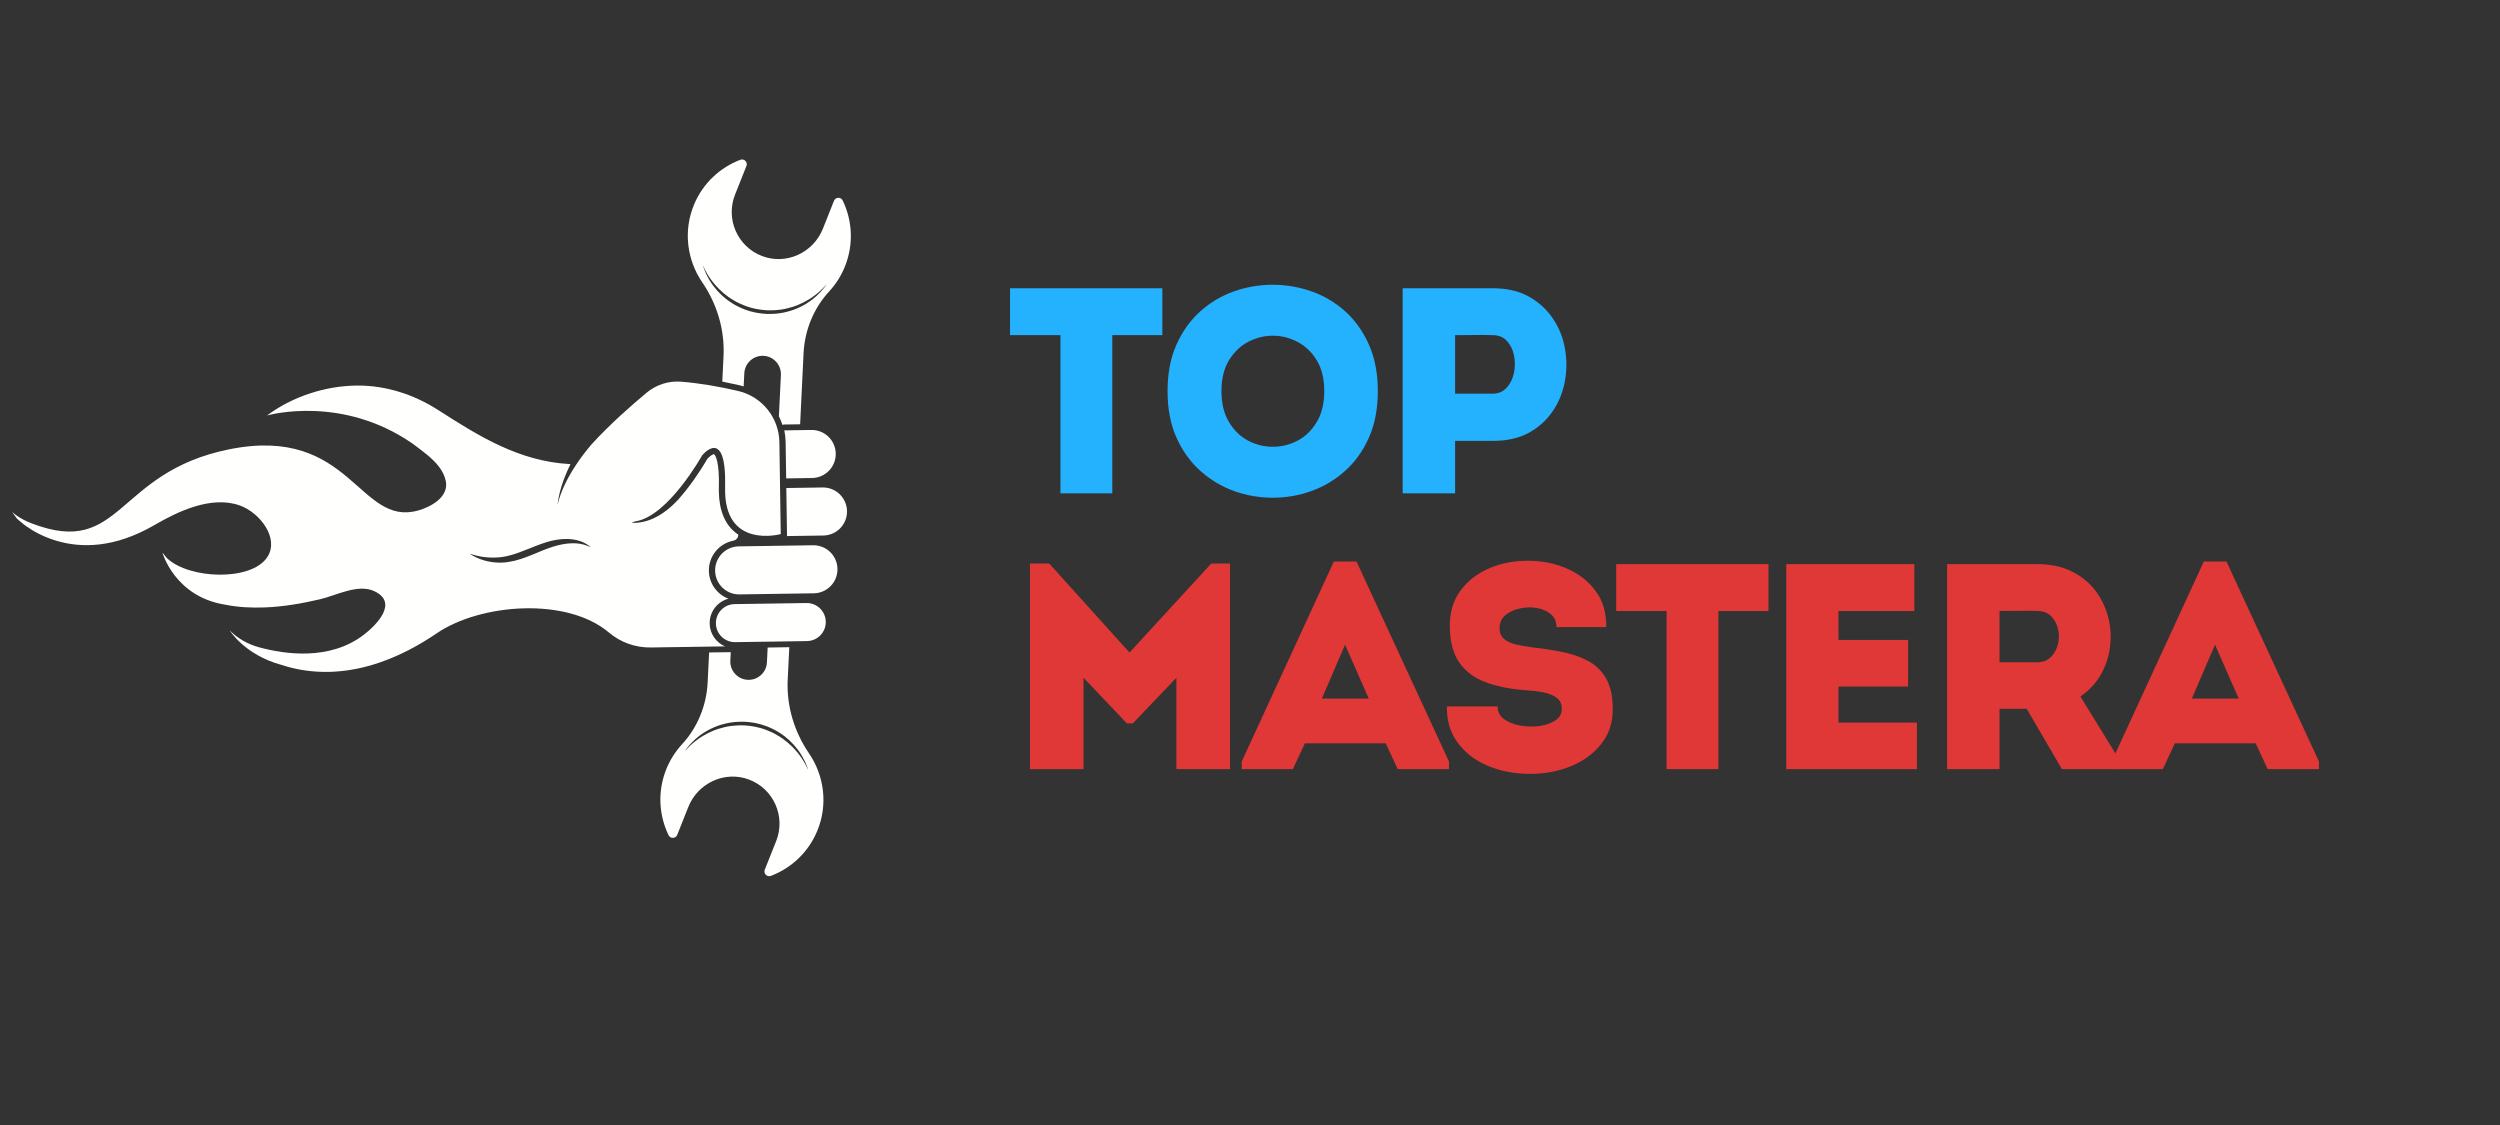 <?xml version="1.0" encoding="UTF-8"?> <svg xmlns="http://www.w3.org/2000/svg" xmlns:xlink="http://www.w3.org/1999/xlink" width="460" zoomAndPan="magnify" viewBox="0 0 345 155.25" height="207" preserveAspectRatio="xMidYMid meet" version="1.0"><rect x="0" y="0" width="345" height="155.25" fill="#333333" stroke="none"/><defs><g></g><clipPath id="8b0720ab85"><path d="M 1 22 L 118 22 L 118 121 L 1 121 Z M 1 22 " clip-rule="nonzero"></path></clipPath><clipPath id="9f92ed500d"><path d="M 96.098 0 L 157.965 84.215 L 62.922 154.035 L 1.055 69.82 Z M 96.098 0 " clip-rule="nonzero"></path></clipPath><clipPath id="92e317049a"><path d="M 96.098 0 L 157.965 84.215 L 62.922 154.035 L 1.055 69.82 Z M 96.098 0 " clip-rule="nonzero"></path></clipPath></defs><g clip-path="url(#8b0720ab85)"><g clip-path="url(#9f92ed500d)"><g clip-path="url(#92e317049a)"><path fill="#fffffe" d="M 108.418 61.012 L 108.492 66.02 L 112.066 65.965 C 113.898 65.938 115.359 64.43 115.332 62.602 C 115.305 60.77 113.801 59.309 111.969 59.336 L 108.234 59.391 C 108.344 59.914 108.406 60.457 108.418 61.012 Z M 81.344 75.449 C 81.285 75.422 81.215 75.383 81.129 75.352 C 81.039 75.32 80.945 75.281 80.836 75.242 C 80.723 75.207 80.598 75.172 80.465 75.133 C 80.324 75.109 80.18 75.062 80.023 75.043 C 79.941 75.031 79.859 75.02 79.777 75.008 C 79.691 74.996 79.602 74.996 79.512 74.988 C 79.469 74.984 79.426 74.98 79.379 74.977 C 79.332 74.977 79.285 74.977 79.238 74.973 C 79.145 74.973 79.051 74.965 78.949 74.973 C 78.559 74.977 78.133 75.023 77.691 75.102 C 77.25 75.18 76.789 75.293 76.316 75.441 C 76.082 75.516 75.844 75.598 75.609 75.684 C 75.359 75.777 75.125 75.867 74.879 75.965 C 74.387 76.168 73.883 76.375 73.383 76.582 C 72.875 76.785 72.355 76.984 71.828 77.152 C 71.566 77.238 71.305 77.312 71.039 77.379 C 70.773 77.441 70.508 77.5 70.246 77.539 C 70.113 77.566 69.98 77.578 69.852 77.594 L 69.746 77.609 L 69.652 77.617 C 69.59 77.621 69.527 77.625 69.469 77.629 C 69.34 77.637 69.207 77.641 69.082 77.645 C 68.953 77.645 68.832 77.648 68.707 77.641 C 68.219 77.625 67.762 77.562 67.348 77.473 C 66.934 77.387 66.566 77.27 66.246 77.148 C 65.93 77.027 65.66 76.902 65.445 76.789 C 65.34 76.734 65.246 76.68 65.164 76.629 C 65.082 76.582 65.016 76.539 64.961 76.504 C 64.855 76.434 64.797 76.395 64.797 76.395 C 64.797 76.395 64.863 76.414 64.984 76.457 C 65.105 76.496 65.289 76.547 65.516 76.613 C 65.742 76.68 66.023 76.734 66.344 76.801 C 66.664 76.859 67.031 76.902 67.426 76.93 C 67.82 76.957 68.25 76.957 68.695 76.926 C 68.809 76.918 68.922 76.906 69.035 76.895 C 69.148 76.883 69.258 76.867 69.375 76.852 C 69.434 76.84 69.496 76.832 69.559 76.82 L 69.648 76.805 L 69.73 76.789 C 69.848 76.766 69.965 76.746 70.086 76.715 C 70.32 76.656 70.562 76.594 70.805 76.52 C 71.047 76.445 71.289 76.363 71.535 76.277 C 72.027 76.102 72.527 75.906 73.027 75.703 C 73.531 75.5 74.039 75.293 74.551 75.109 C 74.805 75.012 75.07 74.922 75.316 74.848 C 75.578 74.766 75.836 74.691 76.094 74.629 C 76.609 74.508 77.121 74.43 77.605 74.395 C 78.094 74.363 78.559 74.367 78.98 74.426 C 79.406 74.484 79.789 74.574 80.113 74.691 C 80.195 74.719 80.273 74.75 80.348 74.781 C 80.422 74.812 80.492 74.844 80.559 74.875 C 80.691 74.945 80.809 75.008 80.914 75.07 C 81.02 75.137 81.109 75.199 81.188 75.254 C 81.266 75.305 81.32 75.363 81.375 75.402 C 81.473 75.484 81.523 75.531 81.523 75.531 C 81.523 75.531 81.461 75.504 81.344 75.449 Z M 97.934 86.043 C 97.906 84.41 99.012 83.023 100.523 82.621 C 98.969 82.031 97.852 80.535 97.824 78.777 C 97.793 76.723 99.258 74.988 101.207 74.613 C 101.605 74.535 101.891 74.188 101.887 73.785 C 101.801 73.73 101.715 73.668 101.633 73.605 C 100.059 72.43 99.242 70.48 99.199 67.816 C 99.199 67.629 99.199 67.438 99.203 67.246 C 99.215 66.855 99.215 66.48 99.211 66.133 C 99.164 63.055 98.539 62.684 98.535 62.68 C 98.383 62.648 97.902 62.988 97.609 63.324 C 97.383 63.723 96.277 65.625 94.691 67.633 C 94.316 68.105 93.945 68.551 93.578 68.961 C 91.145 71.582 88.887 72.223 87.168 72.156 C 87.348 72.043 87.547 71.969 87.758 71.934 C 92.262 71.176 96.898 62.836 96.898 62.836 C 96.898 62.836 100.281 58.648 100.066 67.27 C 99.848 75.887 107.742 73.703 107.742 73.703 L 107.555 61.023 C 107.504 57.633 105.148 54.715 101.848 53.949 C 99.309 53.363 96.574 52.871 93.969 52.672 C 92.254 52.539 90.559 53.09 89.238 54.191 C 87.25 55.844 84.137 58.566 81.621 61.336 C 81.457 61.527 81.25 61.777 81.016 62.066 C 80.867 62.254 80.703 62.457 80.539 62.68 C 80.457 62.789 80.371 62.902 80.281 63.02 C 80.199 63.137 80.113 63.258 80.023 63.379 C 79.98 63.441 79.934 63.504 79.891 63.566 C 79.848 63.629 79.805 63.691 79.762 63.758 C 79.672 63.887 79.586 64.016 79.496 64.148 C 79.324 64.41 79.148 64.684 78.98 64.957 C 78.898 65.098 78.816 65.238 78.734 65.375 C 78.652 65.516 78.57 65.652 78.5 65.793 C 78.422 65.934 78.348 66.07 78.273 66.207 C 78.238 66.277 78.203 66.344 78.164 66.414 C 78.133 66.484 78.098 66.551 78.066 66.621 C 78 66.758 77.938 66.891 77.875 67.023 C 77.844 67.09 77.809 67.152 77.781 67.219 C 77.754 67.285 77.727 67.348 77.699 67.414 C 77.648 67.543 77.594 67.668 77.543 67.789 C 77.492 67.91 77.441 68.023 77.406 68.141 C 77.324 68.371 77.254 68.582 77.188 68.77 C 77.152 68.863 77.133 68.953 77.109 69.035 C 77.086 69.117 77.066 69.195 77.047 69.262 C 76.973 69.539 76.93 69.695 76.93 69.695 C 76.93 69.695 76.953 69.535 76.996 69.25 C 77.008 69.18 77.016 69.102 77.031 69.016 C 77.043 68.93 77.051 68.836 77.078 68.742 C 77.117 68.547 77.168 68.324 77.219 68.086 C 77.242 67.961 77.281 67.84 77.316 67.711 C 77.352 67.582 77.391 67.453 77.43 67.316 C 77.449 67.246 77.469 67.18 77.488 67.109 C 77.508 67.039 77.535 66.969 77.559 66.898 C 77.605 66.758 77.656 66.613 77.703 66.469 C 77.73 66.395 77.754 66.32 77.777 66.246 C 77.809 66.172 77.836 66.098 77.863 66.023 C 77.922 65.875 77.98 65.727 78.043 65.574 C 78.098 65.422 78.164 65.273 78.23 65.121 C 78.297 64.973 78.363 64.82 78.43 64.668 C 78.527 64.461 78.625 64.254 78.727 64.047 L 78.621 64.043 C 71.691 63.668 66.16 60.246 60.5 56.605 C 57.156 54.453 53.297 53.184 49.301 53.207 C 44.938 53.23 40.363 54.715 36.852 57.336 C 36.824 57.359 36.797 57.379 36.77 57.402 C 36.797 57.379 36.832 57.355 36.867 57.332 C 37.285 57.215 47.223 54.535 56.859 61.168 C 57.008 61.277 57.152 61.383 57.301 61.492 C 57.801 61.871 58.352 62.27 58.883 62.711 C 60.105 63.715 61.238 64.906 61.527 66.422 C 61.938 68.582 59.492 69.938 57.758 70.434 C 49.48 72.805 48.492 58.629 31.66 62 C 15.82 65.18 16.898 77.039 4.348 72.219 C 3.605 71.934 2.891 71.57 2.242 71.109 C 1.789 70.785 1.332 70.406 0.902 69.953 C 0.902 69.953 1.625 71.07 3.176 72.277 C 3.191 72.297 3.207 72.312 3.227 72.328 C 3.363 72.43 3.508 72.535 3.66 72.641 C 4.707 73.383 6.07 74.117 7.766 74.617 C 7.781 74.621 7.797 74.625 7.812 74.629 L 7.832 74.637 C 11.164 75.625 15.758 75.684 21.316 72.457 C 24.516 70.598 29.148 68.348 33.09 69.754 C 35.871 70.746 38.582 74.277 36.895 76.871 C 34.699 80.25 26.098 79.93 23.051 77.035 C 23.043 77.027 23.035 77.016 23.027 77.008 L 22.41 76.254 C 22.41 76.254 24.105 82.34 31.055 83.441 C 32.855 83.809 34.738 83.895 36.562 83.824 C 39.133 83.727 41.676 83.277 44.156 82.699 C 46.375 82.184 49.371 80.539 51.621 81.566 C 55.074 83.145 51.914 86.297 50.168 87.625 C 45.5 91.176 39.355 90.316 35.715 89.316 C 34.211 88.906 32.836 88.125 31.73 87.027 C 31.723 87.02 31.711 87.008 31.699 86.996 C 31.699 86.996 33.754 90.367 38.824 91.75 L 38.816 91.746 C 39.238 91.883 39.664 92.012 40.094 92.121 C 41.875 92.574 43.734 92.77 45.578 92.715 C 45.797 92.707 46.016 92.695 46.234 92.684 L 46.262 92.68 C 48.348 92.551 50.398 92.109 52.348 91.441 C 55.203 90.473 57.844 89.043 60.27 87.398 C 60.281 87.391 60.289 87.383 60.301 87.375 C 66.336 83.285 78.215 82.363 84.039 87.293 C 85.613 88.629 87.66 89.383 89.805 89.352 L 100.051 89.199 C 98.824 88.672 97.953 87.461 97.934 86.043 Z M 97.094 36.809 C 97.164 36.945 97.25 37.16 97.391 37.41 C 97.461 37.535 97.535 37.672 97.617 37.824 C 97.707 37.973 97.812 38.125 97.918 38.293 C 98.023 38.465 98.156 38.629 98.289 38.805 C 98.418 38.988 98.57 39.164 98.73 39.348 C 99.047 39.723 99.426 40.086 99.844 40.453 C 100.055 40.629 100.285 40.801 100.52 40.977 C 100.766 41.129 101 41.316 101.266 41.453 C 101.781 41.777 102.359 42.012 102.945 42.246 C 103.098 42.293 103.246 42.344 103.398 42.391 L 103.629 42.461 L 103.859 42.52 L 104.328 42.629 L 104.801 42.707 C 105.117 42.77 105.441 42.777 105.758 42.812 C 106.066 42.82 106.414 42.84 106.715 42.816 C 107.34 42.789 107.965 42.719 108.551 42.574 C 109.137 42.438 109.699 42.266 110.207 42.043 C 110.719 41.828 111.188 41.586 111.602 41.328 C 111.707 41.266 111.809 41.199 111.906 41.141 C 112 41.07 112.094 41.008 112.184 40.941 C 112.371 40.82 112.535 40.688 112.691 40.562 C 112.852 40.445 112.988 40.316 113.117 40.203 C 113.25 40.09 113.363 39.98 113.465 39.875 C 113.668 39.676 113.824 39.512 113.926 39.395 C 114.031 39.281 114.086 39.223 114.086 39.223 C 114.086 39.223 114.039 39.289 113.949 39.414 C 113.855 39.539 113.73 39.727 113.535 39.945 C 113.445 40.055 113.34 40.18 113.215 40.305 C 113.094 40.43 112.969 40.57 112.816 40.707 C 112.668 40.844 112.516 40.996 112.336 41.137 C 112.246 41.211 112.156 41.285 112.062 41.359 C 111.965 41.43 111.867 41.5 111.766 41.574 C 111.562 41.727 111.336 41.855 111.109 42.004 C 110.871 42.133 110.629 42.277 110.363 42.391 C 109.848 42.645 109.27 42.855 108.656 43.012 C 108.047 43.176 107.402 43.281 106.73 43.309 C 106.387 43.336 106.078 43.32 105.73 43.316 C 105.398 43.281 105.059 43.277 104.727 43.211 L 104.227 43.125 L 103.734 43.004 L 103.488 42.945 L 103.25 42.867 C 103.094 42.812 102.934 42.762 102.777 42.707 C 102.473 42.574 102.156 42.469 101.871 42.309 C 101.73 42.234 101.586 42.16 101.441 42.09 C 101.305 42.004 101.168 41.922 101.035 41.84 C 100.758 41.684 100.516 41.484 100.27 41.312 C 100.035 41.121 99.805 40.934 99.594 40.734 C 99.172 40.34 98.805 39.938 98.504 39.535 C 98.352 39.332 98.207 39.145 98.09 38.945 C 97.969 38.754 97.848 38.574 97.758 38.391 C 97.664 38.211 97.57 38.047 97.496 37.891 C 97.422 37.73 97.359 37.582 97.301 37.449 C 97.238 37.316 97.191 37.195 97.16 37.09 C 97.121 36.984 97.094 36.895 97.066 36.82 C 97.016 36.672 96.992 36.594 96.992 36.594 C 96.992 36.594 97.027 36.668 97.094 36.809 Z M 96.898 38.941 C 98.949 41.941 100.023 45.5 99.848 49.133 L 99.676 52.66 C 100.441 52.809 101.227 52.977 102.027 53.16 C 102.23 53.207 102.43 53.266 102.625 53.324 L 102.715 51.508 C 102.781 50.117 103.969 49.039 105.359 49.105 C 106.754 49.172 107.832 50.363 107.766 51.754 L 107.488 57.449 C 107.68 57.828 107.844 58.223 107.973 58.629 C 108.051 58.602 108.137 58.586 108.223 58.582 L 110.418 58.551 L 110.891 48.75 C 111.047 45.578 112.277 42.539 114.434 40.207 C 115.344 39.219 116.094 38.055 116.617 36.73 C 117.832 33.676 117.617 30.406 116.289 27.664 C 116.039 27.152 115.301 27.184 115.09 27.711 L 113.559 31.562 C 112.242 34.875 108.516 36.605 105.18 35.34 C 101.773 34.051 100.098 30.227 101.438 26.855 L 103.008 22.906 C 103.219 22.375 102.699 21.848 102.164 22.051 C 99.379 23.113 97.02 25.266 95.785 28.219 C 94.258 31.863 94.812 35.887 96.898 38.941 Z M 111.457 106.113 C 111.387 105.977 111.301 105.762 111.16 105.516 C 111.09 105.387 111.016 105.25 110.93 105.098 C 110.844 104.949 110.734 104.797 110.629 104.629 C 110.527 104.457 110.391 104.293 110.258 104.117 C 110.129 103.934 109.98 103.758 109.816 103.574 C 109.504 103.203 109.121 102.836 108.703 102.473 C 108.492 102.293 108.262 102.121 108.031 101.949 C 107.785 101.793 107.551 101.609 107.281 101.469 C 106.77 101.145 106.188 100.91 105.602 100.676 C 105.453 100.629 105.301 100.582 105.148 100.531 L 104.922 100.461 L 104.688 100.406 L 104.223 100.293 L 103.746 100.215 C 103.434 100.152 103.109 100.145 102.793 100.109 C 102.484 100.102 102.137 100.086 101.836 100.105 C 101.211 100.133 100.582 100.203 99.996 100.348 C 99.41 100.484 98.852 100.656 98.34 100.879 C 97.828 101.094 97.359 101.336 96.945 101.594 C 96.844 101.66 96.742 101.723 96.645 101.781 C 96.547 101.852 96.453 101.918 96.363 101.98 C 96.18 102.102 96.016 102.234 95.859 102.359 C 95.695 102.48 95.562 102.605 95.434 102.719 C 95.301 102.832 95.188 102.945 95.086 103.047 C 94.879 103.246 94.727 103.41 94.621 103.527 C 94.52 103.641 94.461 103.703 94.461 103.703 C 94.461 103.703 94.512 103.633 94.602 103.508 C 94.691 103.383 94.82 103.195 95.012 102.977 C 95.105 102.867 95.211 102.742 95.332 102.621 C 95.453 102.492 95.582 102.352 95.73 102.215 C 95.879 102.078 96.035 101.926 96.215 101.785 C 96.301 101.715 96.395 101.637 96.484 101.562 C 96.582 101.492 96.684 101.422 96.785 101.348 C 96.984 101.195 97.215 101.066 97.441 100.922 C 97.68 100.793 97.922 100.645 98.184 100.531 C 98.703 100.277 99.281 100.066 99.891 99.91 C 100.504 99.746 101.148 99.641 101.82 99.613 C 102.164 99.586 102.469 99.602 102.816 99.605 C 103.152 99.641 103.492 99.645 103.824 99.711 L 104.324 99.797 L 104.812 99.918 L 105.059 99.98 L 105.297 100.059 C 105.457 100.109 105.613 100.16 105.773 100.215 C 106.078 100.348 106.391 100.453 106.676 100.613 C 106.82 100.688 106.965 100.762 107.105 100.836 C 107.246 100.918 107.379 101 107.516 101.082 C 107.789 101.238 108.031 101.438 108.281 101.609 C 108.516 101.805 108.746 101.992 108.957 102.188 C 109.375 102.582 109.746 102.984 110.047 103.391 C 110.195 103.59 110.344 103.777 110.461 103.977 C 110.578 104.168 110.703 104.348 110.789 104.531 C 110.887 104.711 110.98 104.875 111.055 105.031 C 111.125 105.195 111.191 105.34 111.25 105.473 C 111.312 105.605 111.355 105.727 111.391 105.832 C 111.426 105.941 111.457 106.031 111.48 106.102 C 111.531 106.25 111.559 106.328 111.559 106.328 C 111.559 106.328 111.523 106.254 111.457 106.113 Z M 112.766 114.703 C 114.293 111.059 113.738 107.035 111.652 103.98 C 109.602 100.98 108.527 97.422 108.703 93.789 L 108.922 89.312 L 105.938 89.359 L 105.836 91.414 C 105.77 92.805 104.582 93.883 103.188 93.816 C 101.797 93.75 100.715 92.562 100.785 91.168 L 100.844 90 L 97.859 90.039 L 97.656 94.172 C 97.5 97.344 96.27 100.383 94.117 102.715 C 93.207 103.703 92.457 104.871 91.93 106.191 C 90.715 109.246 90.934 112.516 92.262 115.258 C 92.508 115.77 93.25 115.738 93.457 115.211 L 94.988 111.359 C 96.309 108.047 100.035 106.32 103.371 107.582 C 106.777 108.871 108.453 112.695 107.113 116.066 L 105.539 120.016 C 105.332 120.547 105.852 121.074 106.387 120.871 C 109.172 119.812 111.527 117.656 112.766 114.703 Z M 101.379 83.367 C 99.93 83.387 98.773 84.578 98.793 86.031 C 98.816 87.48 100.008 88.637 101.461 88.617 L 111.371 88.469 C 112.82 88.445 113.977 87.254 113.957 85.805 C 113.934 84.352 112.742 83.195 111.293 83.219 Z M 108.609 73.977 L 113.621 73.902 C 115.453 73.875 116.914 72.367 116.887 70.539 C 116.859 68.707 115.355 67.242 113.523 67.27 L 108.512 67.348 Z M 112.207 75.246 L 101.949 75.398 C 100.121 75.426 98.66 76.934 98.688 78.762 C 98.711 80.594 100.219 82.055 102.051 82.027 L 112.305 81.875 C 114.137 81.848 115.598 80.34 115.57 78.512 C 115.543 76.68 114.039 75.219 112.207 75.246 " fill-opacity="1" fill-rule="nonzero"></path></g></g></g><g fill="#24b1fe" fill-opacity="1"><g transform="translate(138.575, 68.077)"><g><path d="M 7.766 -21.828 L 0.812 -21.828 C 0.812 -22.93 0.812 -24.016 0.812 -25.078 C 0.812 -26.141 0.812 -27.211 0.812 -28.297 L 21.828 -28.297 C 21.828 -27.211 21.828 -26.141 21.828 -25.078 C 21.828 -24.016 21.828 -22.93 21.828 -21.828 L 14.922 -21.828 L 14.922 0 C 13.734 0 12.539 0 11.344 0 C 10.145 0 8.953 0 7.766 0 Z M 7.766 -21.828 "></path></g></g></g><g fill="#24b1fe" fill-opacity="1"><g transform="translate(159.264, 68.077)"><g><path d="M 30.875 -14.109 C 30.875 -11.648 30.461 -9.504 29.641 -7.672 C 28.828 -5.848 27.734 -4.32 26.359 -3.094 C 24.984 -1.863 23.43 -0.938 21.703 -0.312 C 19.984 0.301 18.207 0.609 16.375 0.609 C 14.539 0.609 12.758 0.301 11.031 -0.312 C 9.312 -0.938 7.766 -1.863 6.391 -3.094 C 5.016 -4.32 3.914 -5.848 3.094 -7.672 C 2.27 -9.504 1.859 -11.648 1.859 -14.109 C 1.859 -16.555 2.27 -18.695 3.094 -20.531 C 3.914 -22.363 5.016 -23.895 6.391 -25.125 C 7.766 -26.352 9.312 -27.27 11.031 -27.875 C 12.758 -28.477 14.539 -28.781 16.375 -28.781 C 18.207 -28.781 19.984 -28.477 21.703 -27.875 C 23.43 -27.27 24.984 -26.352 26.359 -25.125 C 27.734 -23.895 28.828 -22.363 29.641 -20.531 C 30.461 -18.695 30.875 -16.555 30.875 -14.109 Z M 9.297 -14.109 C 9.297 -12.41 9.641 -10.988 10.328 -9.844 C 11.016 -8.695 11.895 -7.836 12.969 -7.266 C 14.051 -6.703 15.191 -6.422 16.391 -6.422 C 17.586 -6.422 18.723 -6.703 19.797 -7.266 C 20.879 -7.836 21.766 -8.695 22.453 -9.844 C 23.141 -10.988 23.484 -12.41 23.484 -14.109 C 23.484 -15.805 23.141 -17.219 22.453 -18.344 C 21.766 -19.477 20.879 -20.328 19.797 -20.891 C 18.723 -21.461 17.586 -21.75 16.391 -21.75 C 15.191 -21.75 14.051 -21.461 12.969 -20.891 C 11.895 -20.328 11.016 -19.477 10.328 -18.344 C 9.641 -17.219 9.297 -15.805 9.297 -14.109 Z M 9.297 -14.109 "></path></g></g></g><g fill="#24b1fe" fill-opacity="1"><g transform="translate(189.976, 68.077)"><g><path d="M 10.828 0 C 9.617 0 8.406 0 7.188 0 C 5.977 0 4.781 0 3.594 0 C 3.594 -4.719 3.594 -9.43 3.594 -14.141 C 3.594 -18.859 3.594 -23.578 3.594 -28.297 C 5.645 -28.297 7.711 -28.297 9.797 -28.297 C 11.891 -28.297 13.973 -28.297 16.047 -28.297 C 17.984 -28.297 19.641 -27.91 21.016 -27.141 C 22.391 -26.367 23.492 -25.359 24.328 -24.109 C 25.172 -22.859 25.723 -21.484 25.984 -19.984 C 26.254 -18.492 26.254 -17 25.984 -15.5 C 25.723 -14.008 25.172 -12.633 24.328 -11.375 C 23.492 -10.125 22.391 -9.117 21.016 -8.359 C 19.641 -7.609 17.984 -7.234 16.047 -7.234 L 10.828 -7.234 Z M 16 -13.75 C 16.781 -13.75 17.422 -14.016 17.922 -14.547 C 18.422 -15.086 18.758 -15.758 18.938 -16.562 C 19.113 -17.375 19.125 -18.176 18.969 -18.969 C 18.82 -19.77 18.5 -20.445 18 -21 C 17.508 -21.551 16.844 -21.828 16 -21.828 C 15.164 -21.859 14.305 -21.863 13.422 -21.844 C 12.535 -21.832 11.672 -21.828 10.828 -21.828 C 10.828 -21.078 10.828 -20.211 10.828 -19.234 C 10.828 -18.266 10.828 -17.301 10.828 -16.344 C 10.828 -15.395 10.828 -14.531 10.828 -13.75 Z M 16 -13.75 "></path></g></g></g><g fill="#e03737" fill-opacity="1"><g transform="translate(138.575, 106.143)"><g><path d="M 17.297 -16.094 L 28.578 -28.375 L 31.172 -28.375 L 31.172 0 C 29.93 0 28.695 0 27.469 0 C 26.238 0 25.004 0 23.766 0 L 23.766 -12.609 L 17.75 -6.312 L 16.938 -6.312 L 10.953 -12.609 L 10.953 0 C 9.711 0 8.477 0 7.25 0 C 6.031 0 4.801 0 3.562 0 L 3.562 -28.375 L 6.219 -28.375 Z M 17.297 -16.094 "></path></g></g></g><g fill="#e03737" fill-opacity="1"><g transform="translate(171.307, 106.143)"><g><path d="M 21.578 0 L 19.922 -3.562 L 8.766 -3.562 L 7.109 0 L 0.047 0 L 0.047 -1.047 L 12.766 -28.656 L 15.891 -28.656 L 28.656 -1.047 L 28.656 0 Z M 17.578 -9.734 L 14.312 -17.172 L 11.109 -9.734 Z M 17.578 -9.734 "></path></g></g></g><g fill="#e03737" fill-opacity="1"><g transform="translate(198.058, 106.143)"><g><path d="M 8.609 -8.656 C 8.609 -7.926 8.906 -7.344 9.5 -6.906 C 10.094 -6.477 10.832 -6.18 11.719 -6.016 C 12.613 -5.859 13.5 -5.836 14.375 -5.953 C 15.25 -6.078 15.984 -6.332 16.578 -6.719 C 17.172 -7.113 17.469 -7.648 17.469 -8.328 C 17.469 -9.004 17.227 -9.516 16.75 -9.859 C 16.281 -10.211 15.656 -10.461 14.875 -10.609 C 14.094 -10.754 13.227 -10.852 12.281 -10.906 C 10.238 -11.07 8.445 -11.441 6.906 -12.016 C 5.375 -12.598 4.18 -13.492 3.328 -14.703 C 2.484 -15.922 2.047 -17.555 2.016 -19.609 C 1.992 -21.359 2.363 -22.852 3.125 -24.094 C 3.895 -25.332 4.922 -26.328 6.203 -27.078 C 7.484 -27.836 8.895 -28.336 10.438 -28.578 C 11.988 -28.816 13.539 -28.816 15.094 -28.578 C 16.645 -28.336 18.066 -27.836 19.359 -27.078 C 20.648 -26.328 21.688 -25.332 22.469 -24.094 C 23.25 -22.852 23.629 -21.359 23.609 -19.609 C 22.336 -19.609 21.18 -19.609 20.141 -19.609 C 19.109 -19.609 17.973 -19.609 16.734 -19.609 C 16.734 -20.359 16.477 -20.945 15.969 -21.375 C 15.457 -21.812 14.816 -22.098 14.047 -22.234 C 13.273 -22.367 12.504 -22.352 11.734 -22.188 C 10.973 -22.031 10.32 -21.742 9.781 -21.328 C 9.238 -20.91 8.941 -20.363 8.891 -19.688 C 8.836 -18.988 9.016 -18.441 9.422 -18.047 C 9.828 -17.66 10.379 -17.383 11.078 -17.219 C 11.773 -17.062 12.539 -16.926 13.375 -16.812 C 14.781 -16.656 16.141 -16.445 17.453 -16.188 C 18.773 -15.938 19.969 -15.531 21.031 -14.969 C 22.102 -14.414 22.945 -13.609 23.562 -12.547 C 24.188 -11.484 24.5 -10.062 24.5 -8.281 C 24.5 -6.582 24.078 -5.129 23.234 -3.922 C 22.398 -2.711 21.301 -1.734 19.938 -0.984 C 18.582 -0.242 17.082 0.242 15.438 0.484 C 13.789 0.723 12.148 0.711 10.516 0.453 C 8.891 0.203 7.406 -0.297 6.062 -1.047 C 4.719 -1.805 3.633 -2.816 2.812 -4.078 C 1.988 -5.348 1.586 -6.875 1.609 -8.656 C 2.828 -8.656 3.988 -8.656 5.094 -8.656 C 6.195 -8.656 7.367 -8.656 8.609 -8.656 Z M 8.609 -8.656 "></path></g></g></g><g fill="#e03737" fill-opacity="1"><g transform="translate(222.223, 106.143)"><g><path d="M 7.766 -21.828 L 0.812 -21.828 C 0.812 -22.93 0.812 -24.016 0.812 -25.078 C 0.812 -26.141 0.812 -27.211 0.812 -28.297 L 21.828 -28.297 C 21.828 -27.211 21.828 -26.141 21.828 -25.078 C 21.828 -24.016 21.828 -22.93 21.828 -21.828 L 14.922 -21.828 L 14.922 0 C 13.734 0 12.539 0 11.344 0 C 10.145 0 8.953 0 7.766 0 Z M 7.766 -21.828 "></path></g></g></g><g fill="#e03737" fill-opacity="1"><g transform="translate(242.912, 106.143)"><g><path d="M 21.266 -28.297 C 21.266 -27.242 21.266 -26.176 21.266 -25.094 C 21.266 -24.02 21.266 -22.93 21.266 -21.828 C 19.859 -21.828 18.629 -21.828 17.578 -21.828 C 16.523 -21.828 15.477 -21.828 14.438 -21.828 C 13.406 -21.828 12.191 -21.828 10.797 -21.828 L 10.797 -17.828 L 20.406 -17.828 C 20.406 -16.742 20.406 -15.672 20.406 -14.609 C 20.406 -13.547 20.406 -12.477 20.406 -11.406 L 10.797 -11.406 C 10.797 -10.562 10.797 -9.734 10.797 -8.922 C 10.797 -8.117 10.797 -7.285 10.797 -6.422 C 12.191 -6.422 13.438 -6.422 14.531 -6.422 C 15.625 -6.422 16.727 -6.422 17.844 -6.422 C 18.969 -6.422 20.227 -6.422 21.625 -6.422 C 21.625 -5.367 21.625 -4.301 21.625 -3.219 C 21.625 -2.145 21.625 -1.07 21.625 0 C 19.414 0 17.352 0 15.438 0 C 13.531 0 11.625 0 9.719 0 C 7.82 0 5.781 0 3.594 0 C 3.594 -4.738 3.594 -9.469 3.594 -14.188 C 3.594 -18.906 3.594 -23.609 3.594 -28.297 C 5.781 -28.297 7.797 -28.297 9.641 -28.297 C 11.484 -28.297 13.328 -28.297 15.172 -28.297 C 17.023 -28.297 19.055 -28.297 21.266 -28.297 Z M 21.266 -28.297 "></path></g></g></g><g fill="#e03737" fill-opacity="1"><g transform="translate(265.138, 106.143)"><g><path d="M 21.953 -10.031 L 27.484 -1.047 L 27.484 0 L 19.406 0 L 14.547 -8.328 L 10.797 -8.328 L 10.797 0 C 9.578 0 8.359 0 7.141 0 C 5.93 0 4.738 0 3.562 0 C 3.562 -4.719 3.562 -9.43 3.562 -14.141 C 3.562 -18.859 3.562 -23.578 3.562 -28.297 C 5.602 -28.297 7.664 -28.297 9.75 -28.297 C 11.844 -28.297 13.914 -28.297 15.969 -28.297 C 17.82 -28.297 19.422 -27.957 20.766 -27.281 C 22.117 -26.613 23.211 -25.723 24.047 -24.609 C 24.879 -23.504 25.461 -22.285 25.797 -20.953 C 26.141 -19.617 26.223 -18.266 26.047 -16.891 C 25.879 -15.516 25.453 -14.227 24.766 -13.031 C 24.078 -11.832 23.141 -10.832 21.953 -10.031 Z M 15.969 -14.75 C 16.75 -14.75 17.379 -14.984 17.859 -15.453 C 18.348 -15.93 18.68 -16.52 18.859 -17.219 C 19.035 -17.914 19.039 -18.613 18.875 -19.312 C 18.719 -20.02 18.398 -20.613 17.922 -21.094 C 17.453 -21.582 16.801 -21.828 15.969 -21.828 C 15.133 -21.859 14.281 -21.863 13.406 -21.844 C 12.531 -21.832 11.66 -21.828 10.797 -21.828 C 10.797 -20.672 10.797 -19.484 10.797 -18.266 C 10.797 -17.055 10.797 -15.883 10.797 -14.75 Z M 15.969 -14.75 "></path></g></g></g><g fill="#e03737" fill-opacity="1"><g transform="translate(291.363, 106.143)"><g><path d="M 21.578 0 L 19.922 -3.562 L 8.766 -3.562 L 7.109 0 L 0.047 0 L 0.047 -1.047 L 12.766 -28.656 L 15.891 -28.656 L 28.656 -1.047 L 28.656 0 Z M 17.578 -9.734 L 14.312 -17.172 L 11.109 -9.734 Z M 17.578 -9.734 "></path></g></g></g></svg> 